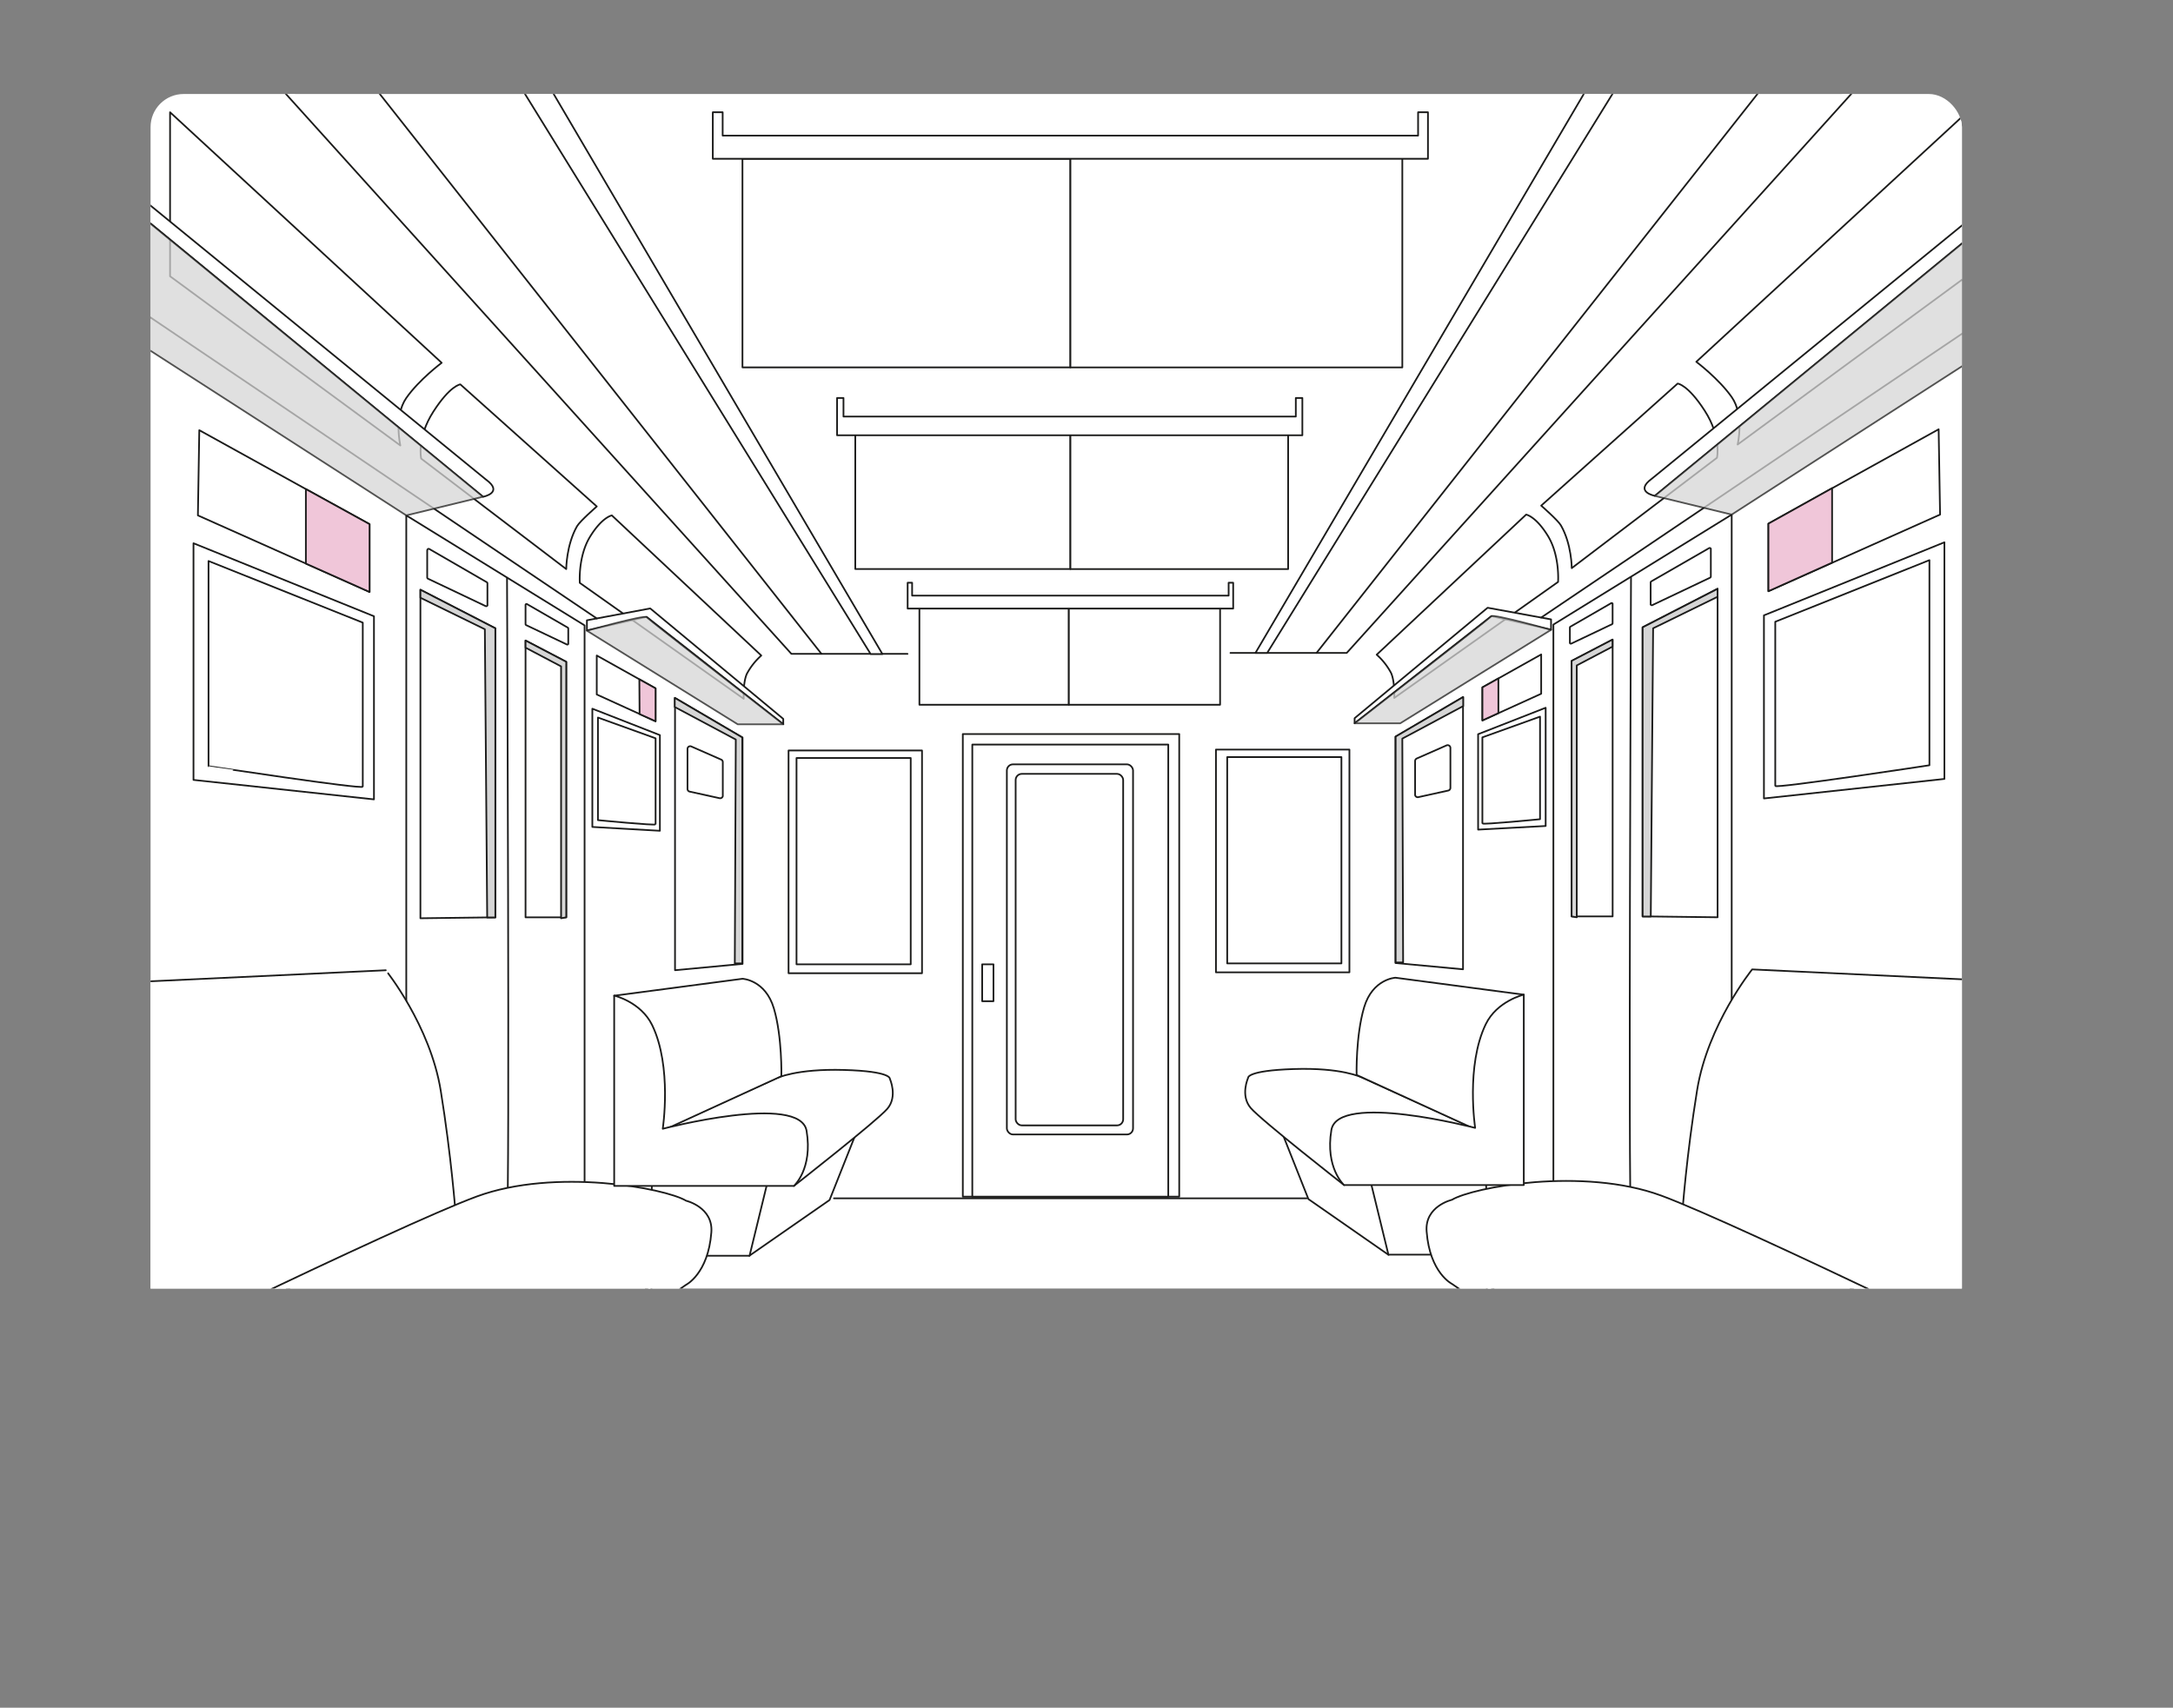 <svg xmlns="http://www.w3.org/2000/svg" xmlns:xlink="http://www.w3.org/1999/xlink" viewBox="0 0 640.81 503.6"><rect x="0" y="0" width="640.81" height="503.6" fill="#808080" stroke="none"/><defs><style>.cls-1,.cls-5{fill:none;}.cls-2{clip-path:url(#clip-path);}.cls-3{clip-path:url(#clip-path-2);}.cls-4{fill:#fff;}.cls-4,.cls-5,.cls-6,.cls-7,.cls-8{stroke:#1b1b1a;stroke-linecap:round;stroke-linejoin:round;stroke-width:0.5px;}.cls-6,.cls-8{fill:#d6d6d6;}.cls-6{opacity:0.74;isolation:isolate;}.cls-7{fill:#f0c6d9;}</style><clipPath id="clip-path" transform="translate(31.98 14.99)"><rect class="cls-1" width="552.28" height="364.98"/></clipPath><clipPath id="clip-path-2" transform="translate(31.98 14.99)"><rect class="cls-1" x="12.42" y="12.73" width="534.16" height="374.39" rx="9.76"/></clipPath></defs><g id="レイヤー_2" data-name="レイヤー 2"><g id="レイヤー_1-2" data-name="レイヤー 1"><g id="レイヤー_2-2" data-name="レイヤー 2"><g id="レイヤー_1-2-2" data-name="レイヤー 1-2"><g id="レイヤー_2-2-2" data-name="レイヤー 2-2"><g id="レイヤー_1-2-2-2" data-name="レイヤー 1-2-2"><g class="cls-2"><g id="マスクグループ_1" data-name="マスクグループ 1"><g id="グループ_140" data-name="グループ 140"><g class="cls-3"><g id="グループ_139" data-name="グループ 139"><rect id="長方形_242" data-name="長方形 242" class="cls-4" x="0.25" y="0.25" width="640.31" height="503.1"/><line id="線_18" data-name="線 18" class="cls-5" x1="245.93" y1="353.38" x2="385.32" y2="353.38"/><path id="パス_189" data-name="パス 189" class="cls-4" d="M87.83,280.1V137l30.07,18.55,22.51,13.88v184H95.51Z" transform="translate(31.98 14.99)"/><path id="パス_190" data-name="パス 190" class="cls-4" d="M117.54,342.53c.83.31,0-187,0-187" transform="translate(31.98 14.99)"/><path id="パス_191" data-name="パス 191" class="cls-4" d="M148.45,137l44.07,41.32a19.63,19.63,0,0,0-4.25,5.38c-1.18,2.61-.93,7.38-.93,7.38L139,156.9s-.55-7.76,3-13.58S148.45,137,148.45,137Z" transform="translate(31.98 14.99)"/><path id="パス_192" data-name="パス 192" class="cls-4" d="M141.1,167.93v3l17.61-4L199,198.56V197l-39.23-32.57Z" transform="translate(31.98 14.99)"/><path id="パス_193" data-name="パス 193" class="cls-4" d="M18.17,18.11V66.48l67.91,49.9s-2-8.6,1.75-14S98.27,92,98.27,92Z" transform="translate(31.98 14.99)"/><path id="パス_194" data-name="パス 194" class="cls-4" d="M103.77,98.36l40.24,36s-4.94,4.3-5.82,5.82C135,145.76,135,152.83,135,152.83L92.22,120.25s-1.39-6.1,3.6-13.86S103.77,98.36,103.77,98.36Z" transform="translate(31.98 14.99)"/><path id="パス_195" data-name="パス 195" class="cls-4" d="M188.75,332.45c1.14-.53,31.2-11.95,31.2-11.95l-7.3,18.39L189,355.32l-6.23-4.9Z" transform="translate(31.98 14.99)"/><path id="パス_196" data-name="パス 196" class="cls-4" d="M156.63,321.32c.52-.31,39.71-18.07,40.09-18.24s6.16-2.95,20.19-2.55,13.52,2.6,13.52,2.6,2.39,5.2-.74,8.85-27.55,22.75-27.55,22.75Z" transform="translate(31.98 14.99)"/><path id="パス_197" data-name="パス 197" class="cls-4" d="M152.89,285.5l-3.75-6.86,37.84-5s6.75.31,9.25,8.73,2.21,20,2.21,20l-39.7,18.19Z" transform="translate(31.98 14.99)"/><path id="パス_198" data-name="パス 198" class="cls-4" d="M159.75,355.32h29.31l6.23-25.56H160.37Z" transform="translate(31.98 14.99)"/><path id="パス_199" data-name="パス 199" class="cls-4" d="M160.37,363.9l-8.12,29.56L120.44,389Z" transform="translate(31.98 14.99)"/><rect id="長方形_243" data-name="長方形 243" class="cls-4" x="271.13" y="178.77" width="44.06" height="29.06"/><rect id="長方形_244" data-name="長方形 244" class="cls-4" x="315.2" y="177.79" width="44.6" height="30.04"/><rect id="長方形_245" data-name="長方形 245" class="cls-4" x="252.22" y="126.58" width="63.44" height="41.22"/><rect id="長方形_246" data-name="長方形 246" class="cls-4" x="315.66" y="125.2" width="64.21" height="42.62"/><rect id="長方形_247" data-name="長方形 247" class="cls-4" x="218.95" y="46.81" width="96.71" height="61.53"/><rect id="長方形_248" data-name="長方形 248" class="cls-4" x="315.66" y="44.74" width="97.88" height="63.61"/><path id="パス_200" data-name="パス 200" class="cls-4" d="M386.21,18.11V25H181.13V18.11h-2.91V31.83h210.9V18.11Z" transform="translate(31.98 14.99)"/><path id="パス_201" data-name="パス 201" class="cls-4" d="M350.15,102.37v5.48H216.76v-5.48h-1.89v11H352.08v-11Z" transform="translate(31.98 14.99)"/><path id="パス_202" data-name="パス 202" class="cls-4" d="M330.34,156.85v3.8H237v-3.8h-1.32v7.62h96v-7.62Z" transform="translate(31.98 14.99)"/><path id="パス_203" data-name="パス 203" class="cls-4" d="M3.19,274.82l78.59-3.69S94.88,287.36,98,306.69s4.37,36.14,4.37,36.14L-21.75,398.37Z" transform="translate(31.98 14.99)"/><path id="パス_204" data-name="パス 204" class="cls-4" d="M170.35,339.1c-6.24-3.75-38.64-9.75-61.75-1.25S-10.82,393.46-10.82,393.46H127.31l43-29.56s6.54-3.23,7.48-15.44C178.4,341,170.35,339.1,170.35,339.1Z" transform="translate(31.98 14.99)"/><path id="パス_205" data-name="パス 205" class="cls-4" d="M149.14,278.6v56.13h53s5.61-5,3.74-16.23-42.42-.62-42.42-.62,2.82-18.3-3.12-30.57C157,280.44,149.14,278.6,149.14,278.6Z" transform="translate(31.98 14.99)"/><path id="パス_206" data-name="パス 206" class="cls-4" d="M114.12,170.29,92,158.93V255.8l22.13-.28Z" transform="translate(31.98 14.99)"/><path id="パス_207" data-name="パス 207" class="cls-4" d="M135,180.17l-12-6.28v81.63h12Z" transform="translate(31.98 14.99)"/><path id="パス_208" data-name="パス 208" class="cls-4" d="M-4.49,31.83l115.82,94.6c5.38,3.89-.86,5.08-.86,5.08L-4.49,37" transform="translate(31.98 14.99)"/><path id="パス_209" data-name="パス 209" class="cls-6" d="M158.71,167c.55.69,40.33,31.61,40.33,31.61H185.59L141.1,171S158.15,166.27,158.71,167Z" transform="translate(31.98 14.99)"/><path id="パス_210" data-name="パス 210" class="cls-4" d="M26.79,111.87,26.38,137,77,159.58v-20L58.22,129.24Z" transform="translate(31.98 14.99)"/><polygon class="cls-7" points="108.98 154.57 90.2 144.23 90.2 166.2 108.98 174.57 108.98 154.57"/><path id="パス_211" data-name="パス 211" class="cls-4" d="M25.08,145.21V215l53.22,5.74v-54Z" transform="translate(31.98 14.99)"/><path id="パス_212" data-name="パス 212" class="cls-4" d="M29.51,150.45v60.49S75,217.87,75,217V168.62Z" transform="translate(31.98 14.99)"/><path id="パス_213" data-name="パス 213" class="cls-4" d="M142.7,194v34.87L162.62,230V201.79Z" transform="translate(31.98 14.99)"/><path id="パス_214" data-name="パス 214" class="cls-4" d="M144.35,196.61v30.25s17,1.66,17,1.24V202.73Z" transform="translate(31.98 14.99)"/><path id="パス_215" data-name="パス 215" class="cls-4" d="M161.34,197.71,144,189.81v-11.5L161.34,188Z" transform="translate(31.98 14.99)"/><polygon id="線_20" data-name="線 20" class="cls-7" points="188.61 210.57 188.54 200.32 193.32 202.99 193.32 212.7 188.61 210.57"/><line id="線_21" data-name="線 21" class="cls-5" x1="175.99" y1="182.38" x2="27.49" y2="82.23"/><path id="パス_216" data-name="パス 216" class="cls-6" d="M7.78,85.47,87.83,137l22.64-5.51L-1.79,39.31" transform="translate(31.98 14.99)"/><path id="パス_217" data-name="パス 217" class="cls-4" d="M187,202.51l-19.92-11.68v80.29L187,269.25Z" transform="translate(31.98 14.99)"/><path id="パス_218" data-name="パス 218" class="cls-4" d="M180.67,209l-8.78-3.86a.79.79,0,0,0-1.06.39h0a.88.88,0,0,0-.07.32v11.81a.81.81,0,0,0,.64.79l8.77,1.93a.81.81,0,0,0,1-.58v0a.49.49,0,0,0,0-.17v-9.9A.8.8,0,0,0,180.67,209Z" transform="translate(31.98 14.99)"/><path id="パス_219" data-name="パス 219" class="cls-4" d="M235.64,177.83H201.4L40.31-.6" transform="translate(31.98 14.99)"/><line id="線_22" data-name="線 22" class="cls-5" x1="242.24" y1="192.81" x2="97.55" y2="9.4"/><path id="パス_220" data-name="パス 220" class="cls-4" d="M118,4.88l106.77,173h3.47L126.69,4.88" transform="translate(31.98 14.99)"/><path id="パス_221" data-name="パス 221" class="cls-4" d="M94,147.29v8a.39.39,0,0,0,.22.37l17,8.08a.41.41,0,0,0,.54-.19.28.28,0,0,0,0-.18v-6.32a.39.39,0,0,0-.19-.35l-16.94-9.79a.4.4,0,0,0-.54.13h0a.43.43,0,0,0-.06.22Z" transform="translate(31.98 14.99)"/><path id="パス_222" data-name="パス 222" class="cls-4" d="M123,163.43v5.63a.32.32,0,0,0,.18.29l12,5.71a.32.32,0,0,0,.42-.14h0a.33.33,0,0,0,0-.14v-4.42a.32.32,0,0,0-.16-.28l-12-6.92a.31.31,0,0,0-.42.12h0A.3.3,0,0,0,123,163.43Z" transform="translate(31.98 14.99)"/><rect id="長方形_249" data-name="長方形 249" class="cls-4" x="232.54" y="221.31" width="39.36" height="65.69"/><rect id="長方形_250" data-name="長方形 250" class="cls-4" x="234.89" y="223.53" width="33.68" height="60.84"/><rect id="長方形_251" data-name="長方形 251" class="cls-4" x="283.93" y="216.46" width="63.82" height="136.43"/><rect id="長方形_252" data-name="長方形 252" class="cls-4" x="286.73" y="219.57" width="57.79" height="133.31"/><rect id="長方形_253" data-name="長方形 253" class="cls-4" x="289.64" y="284.37" width="3.33" height="10.88"/><rect id="長方形_254" data-name="長方形 254" class="cls-4" x="296.92" y="225.4" width="37.21" height="109.15" rx="1.81"/><rect id="長方形_255" data-name="長方形 255" class="cls-4" x="299.51" y="228.21" width="31.71" height="103.66" rx="1.81"/><path id="パス_223" data-name="パス 223" class="cls-8" d="M92,158.92v2.36l19,9.29.69,85h2.4V170.29Z" transform="translate(31.98 14.99)"/><path id="パス_224" data-name="パス 224" class="cls-8" d="M133.48,181.52,123,176v-2.1l12,6.27v75.35l-1.52.28Z" transform="translate(31.98 14.99)"/><path id="パス_225" data-name="パス 225" class="cls-8" d="M185,203.09l-18-9.59v-2.7l19.92,11.68v66.63h-2.21Z" transform="translate(31.98 14.99)"/><path id="パス_226" data-name="パス 226" class="cls-4" d="M478.69,279.83V136.76l-30.07,18.55-22.51,13.88v184H471Z" transform="translate(31.98 14.99)"/><path id="パス_227" data-name="パス 227" class="cls-4" d="M449,342.26c-.83.31,0-186.95,0-186.95" transform="translate(31.98 14.99)"/><path id="パス_228" data-name="パス 228" class="cls-4" d="M418.07,136.76,374,178.07a19.41,19.41,0,0,1,4.24,5.38c1.18,2.62.94,7.38.94,7.38l48.31-34.21s.57-7.76-3-13.58S418.07,136.76,418.07,136.76Z" transform="translate(31.98 14.99)"/><path id="パス_229" data-name="パス 229" class="cls-4" d="M425.42,167.66v3.05l-17.6-4L367.49,198.3v-1.5l39.22-32.57Z" transform="translate(31.98 14.99)"/><path id="パス_230" data-name="パス 230" class="cls-4" d="M548.36,17.84V66.21L480.44,116.1s2.05-8.59-1.75-14-10.44-10.4-10.44-10.4Z" transform="translate(31.98 14.99)"/><path id="パス_231" data-name="パス 231" class="cls-4" d="M462.75,98.12l-40.24,36s4.95,4.31,5.82,5.83c3.19,5.54,3.19,12.6,3.19,12.6L474.35,120s1.39-6.09-3.6-13.85S462.75,98.12,462.75,98.12Z" transform="translate(31.98 14.99)"/><path id="パス_232" data-name="パス 232" class="cls-4" d="M377.78,332.17c-1.14-.51-31.21-11.95-31.21-11.95l7.3,18.4,23.61,16.43,6.24-4.89Z" transform="translate(31.98 14.99)"/><path id="パス_233" data-name="パス 233" class="cls-4" d="M409.89,321.06c-.51-.31-39.71-18.08-40.09-18.25s-6.16-3-20.19-2.55-13.52,2.6-13.52,2.6-2.39,5.17.74,8.86,27.55,22.76,27.55,22.76Z" transform="translate(31.98 14.99)"/><path id="パス_234" data-name="パス 234" class="cls-4" d="M413.64,285.2l3.74-6.87-37.84-5s-6.75.31-9.25,8.74S368.08,302,368.08,302l39.71,18.19Z" transform="translate(31.98 14.99)"/><path id="パス_235" data-name="パス 235" class="cls-4" d="M406.78,355H377.46l-6.23-25.57h34.92Z" transform="translate(31.98 14.99)"/><path id="パス_236" data-name="パス 236" class="cls-4" d="M406.15,363.64l8.12,29.55,31.81-4.46Z" transform="translate(31.98 14.99)"/><path id="パス_237" data-name="パス 237" class="cls-4" d="M550.85,274l-66.12-3.12s-13.09,16.23-16.23,35.55-4.36,36.15-4.36,36.15l124.11,55.51Z" transform="translate(31.98 14.99)"/><path id="パス_238" data-name="パス 238" class="cls-4" d="M396.16,338.83c6.24-3.74,38.63-9.75,61.74-1.25s119.44,55.63,119.44,55.63H439.21l-43-29.58s-6.55-3.23-7.48-15.45C388.12,340.7,396.16,338.83,396.16,338.83Z" transform="translate(31.98 14.99)"/><path id="パス_239" data-name="パス 239" class="cls-4" d="M417.38,278.33v56.14h-53s-5.62-5-3.74-16.23,42.4-.62,42.4-.62-2.81-18.3,3.12-30.57C409.49,280.17,417.38,278.33,417.38,278.33Z" transform="translate(31.98 14.99)"/><path id="パス_240" data-name="パス 240" class="cls-4" d="M452.4,170l22.13-11.37v96.88l-22.13-.27Z" transform="translate(31.98 14.99)"/><path id="パス_241" data-name="パス 241" class="cls-4" d="M431.52,179.9l12.06-6.28v81.63H431.52Z" transform="translate(31.98 14.99)"/><path id="パス_242" data-name="パス 242" class="cls-4" d="M571,31.56,455.17,126.15c-5.37,3.89.86,5.08.86,5.08L571,36.76" transform="translate(31.98 14.99)"/><path id="パス_243" data-name="パス 243" class="cls-6" d="M407.82,166.73c-.56.69-40.33,31.59-40.33,31.59h13.44l44.49-27.58S408.37,166,407.82,166.73Z" transform="translate(31.98 14.99)"/><path id="パス_244" data-name="パス 244" class="cls-4" d="M539.72,111.6l.42,25.16-50.62,22.59V139.43L508.29,129Z" transform="translate(31.98 14.99)"/><polygon id="線_23" data-name="線 23" class="cls-7" points="540.28 165.93 540.28 143.96 521.5 154.42 521.5 174.34 540.28 165.93"/><path id="パス_245" data-name="パス 245" class="cls-4" d="M541.42,144.93v69.78l-53.22,5.76v-54Z" transform="translate(31.98 14.99)"/><path id="パス_246" data-name="パス 246" class="cls-4" d="M537,150.19v60.49s-45.46,6.93-45.46,6.1V168.36Z" transform="translate(31.98 14.99)"/><path id="パス_247" data-name="パス 247" class="cls-4" d="M423.83,193.72v34.87l-19.92,1.07V201.52Z" transform="translate(31.98 14.99)"/><path id="パス_248" data-name="パス 248" class="cls-4" d="M422.17,196.34v30.25s-17,1.67-17,1.25V202.45Z" transform="translate(31.98 14.99)"/><path id="パス_249" data-name="パス 249" class="cls-4" d="M405.18,197.46l17.33-7.87V178l-17.33,9.71Z" transform="translate(31.98 14.99)"/><polygon id="線_24" data-name="線 24" class="cls-7" points="441.87 210.3 441.87 200.81 441.86 200.07 437.16 202.7 437.16 212.45 441.87 210.3"/><line id="線_25" data-name="線 25" class="cls-5" x1="454.49" y1="182.11" x2="602.99" y2="81.96"/><path id="パス_250" data-name="パス 250" class="cls-6" d="M558.75,85.2l-80.06,51.56L456,131.25,568.31,39" transform="translate(31.98 14.99)"/><path id="パス_251" data-name="パス 251" class="cls-4" d="M379.54,202.25l19.92-11.68v80.28L379.54,269Z" transform="translate(31.98 14.99)"/><path id="パス_252" data-name="パス 252" class="cls-4" d="M385.83,208.68l8.77-3.86a.82.82,0,0,1,1.07.41h0a.88.88,0,0,1,.07.32v11.8a.81.81,0,0,1-.64.79l-8.77,1.93a.8.8,0,0,1-1-.57v0h0v-10A.84.84,0,0,1,385.83,208.68Z" transform="translate(31.98 14.99)"/><path id="パス_253" data-name="パス 253" class="cls-4" d="M330.88,177.55h34.29L526.21-.87" transform="translate(31.98 14.99)"/><line id="線_26" data-name="線 26" class="cls-5" x1="388.24" y1="192.54" x2="532.93" y2="9.12"/><path id="パス_254" data-name="パス 254" class="cls-4" d="M448.53,4.62,341.71,177.55h-3.46L439.83,4.62" transform="translate(31.98 14.99)"/><path id="パス_255" data-name="パス 255" class="cls-4" d="M472.54,147v8a.41.41,0,0,1-.23.37l-17,8.07a.38.38,0,0,1-.52-.17h0a.37.37,0,0,1,0-.18V156.8a.42.42,0,0,1,.2-.35l17-9.78a.38.38,0,0,1,.53.11v0h0A.37.37,0,0,1,472.54,147Z" transform="translate(31.98 14.99)"/><path id="パス_256" data-name="パス 256" class="cls-4" d="M443.57,163.16v5.64a.33.33,0,0,1-.18.29l-12,5.71a.32.32,0,0,1-.42-.16.29.29,0,0,1,0-.13v-4.43a.3.3,0,0,1,.16-.27l12-6.92a.32.32,0,0,1,.43.1h0A.43.43,0,0,1,443.57,163.16Z" transform="translate(31.98 14.99)"/><rect id="長方形_256" data-name="長方形 256" class="cls-4" x="358.58" y="221.04" width="39.36" height="65.69"/><rect id="長方形_257" data-name="長方形 257" class="cls-4" x="361.9" y="223.26" width="33.68" height="60.84"/><path id="パス_257" data-name="パス 257" class="cls-8" d="M474.52,158.65V161l-19,9.29-.69,85h-2.4V170Z" transform="translate(31.98 14.99)"/><path id="パス_258" data-name="パス 258" class="cls-8" d="M433,181.24l10.54-5.54v-2.08l-12.06,6.28v75.35l1.52.27Z" transform="translate(31.98 14.99)"/><path id="パス_259" data-name="パス 259" class="cls-8" d="M381.56,202.82l17.95-9.59v-2.68l-19.92,11.67v66.62h2.21Z" transform="translate(31.98 14.99)"/></g></g></g></g></g></g></g></g></g></g></g></svg>